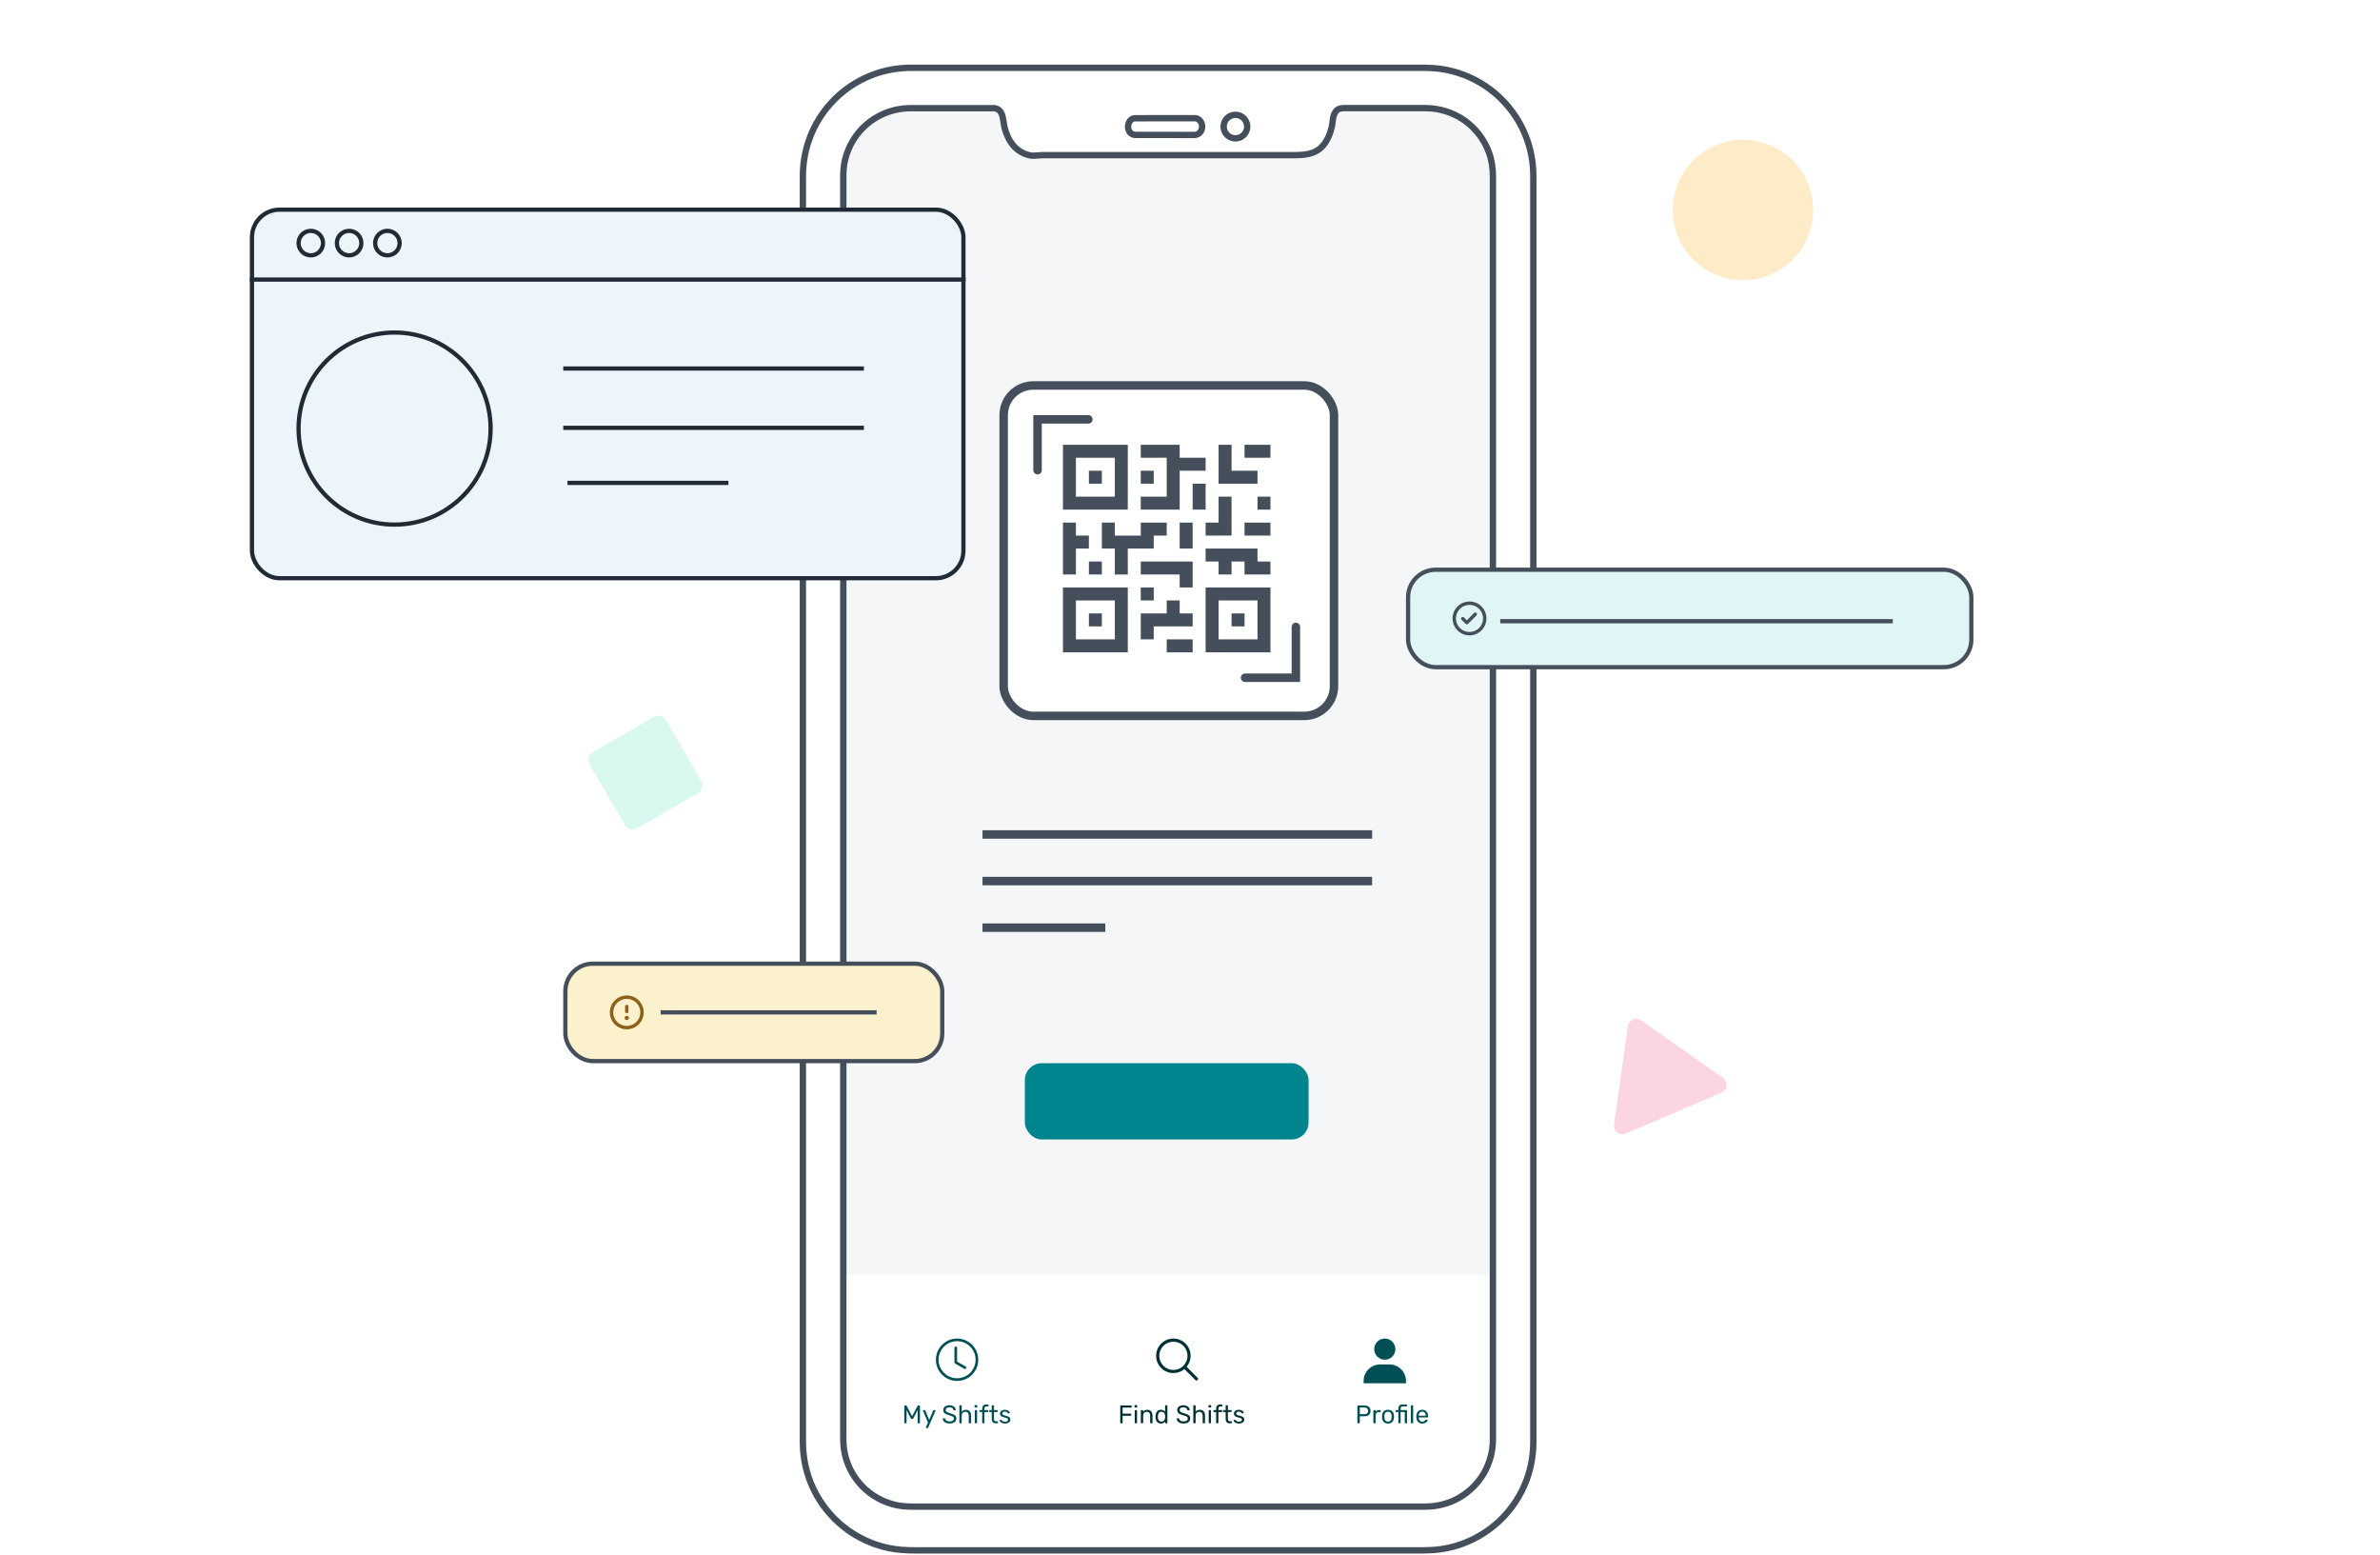 <svg fill="none" height="367" viewBox="0 0 562 367" width="562" xmlns="http://www.w3.org/2000/svg" xmlns:xlink="http://www.w3.org/1999/xlink"><filter id="a" color-interpolation-filters="sRGB" filterUnits="userSpaceOnUse" height="304" width="180" x="186" y="14"><feFlood flood-opacity="0" result="BackgroundImageFix"/><feColorMatrix in="SourceAlpha" type="matrix" values="0 0 0 0 0 0 0 0 0 0 0 0 0 0 0 0 0 0 127 0"/><feOffset dy="-4"/><feGaussianBlur stdDeviation="2"/><feColorMatrix type="matrix" values="0 0 0 0 0 0 0 0 0 0 0 0 0 0 0 0 0 0 0.02 0"/><feBlend in2="BackgroundImageFix" mode="normal" result="effect1_dropShadow"/><feBlend in="SourceGraphic" in2="effect1_dropShadow" mode="normal" result="shape"/></filter><filter id="b" color-interpolation-filters="sRGB" filterUnits="userSpaceOnUse" height="62" width="188" x="184" y="297"><feFlood flood-opacity="0" result="BackgroundImageFix"/><feColorMatrix in="SourceAlpha" type="matrix" values="0 0 0 0 0 0 0 0 0 0 0 0 0 0 0 0 0 0 127 0"/><feOffset dy="-4"/><feGaussianBlur stdDeviation="2"/><feColorMatrix type="matrix" values="0 0 0 0 0 0 0 0 0 0 0 0 0 0 0 0 0 0 0.02 0"/><feBlend in2="BackgroundImageFix" mode="normal" result="effect1_dropShadow"/><feBlend in="SourceGraphic" in2="effect1_dropShadow" mode="normal" result="shape"/></filter><mask id="c" height="331" maskUnits="userSpaceOnUse" width="154" x="199" y="25"><path d="m234.511 25.533c-4.446 0-8.891 0-13.337 0-1.976 0-3.953-.001-5.929 0-1.375.001-2.734.137-4.07.466-3.19.787-6.098 2.579-8.235 5.065-2.136 2.487-3.463 5.627-3.75 8.888-.072.818-.062 1.636-.062 2.456v3.778 6.28 8.57 10.604 12.361 13.906 15.256 16.327 17.109 17.697 18.145 18.153 18.022 17.651 17.134 16.187 15.098 13.77 12.265 10.385 8.339 6.066 3.526c0 1.067.018 2.125.178 3.185.486 3.221 1.986 6.256 4.252 8.604 2.276 2.359 5.28 3.979 8.509 4.582 1.546.289 3.092.273 4.654.273h7.653 12.457 15.854 17.754 18.137 17.113 14.706 10.674 5.276c2.416 0 4.778-.449 6.978-1.461 2.994-1.378 5.513-3.692 7.141-6.548 1.362-2.389 2.057-5.099 2.067-7.843.002-.634 0-1.269 0-1.904 0-1.524 0-3.048 0-4.572 0-2.349 0-4.697 0-7.046 0-3.067 0-6.135 0-9.202 0-3.717 0-7.434 0-11.151 0-4.3 0-8.6 0-12.9 0-4.792 0-9.585 0-14.378 0-5.191 0-10.381 0-15.571 0-5.521 0-11.042 0-16.563 0-5.788 0-11.576 0-17.364 0-5.96 0-11.92 0-17.88 0-6.035 0-12.07 0-18.104 0-6.046 0-12.092 0-18.138 0-6.011 0-12.022 0-18.032 0-5.829 0-11.658 0-17.486 0-5.601 0-11.201 0-16.802 0-5.292 0-10.585 0-15.878 0-4.931 0-9.862 0-14.793 0-4.435 0-8.87 0-13.305 0-3.888 0-7.775 0-11.663 0-3.261 0-6.521 0-9.782 0-2.566 0-5.132 0-7.698 0-1.763 0-3.526 0-5.288 0-.896 0-1.792 0-2.689 0-1.897-.27-3.764-.905-5.558-1.097-3.098-3.17-5.814-5.872-7.697-2.662-1.854-5.854-2.84-9.099-2.854-4.476-.019-8.952 0-13.429 0-1.96 0-3.921-.002-5.882 0-.738.001-1.432.152-1.908.762-.779.995-.685 2.511-.96 3.68-.375 1.592-1.002 3.17-2.084 4.422-1.79 2.071-4.431 2.239-7.036 2.239-4.753 0-9.506 0-14.259 0-4.824 0-9.648 0-14.472 0-2.45 0-4.899 0-7.349 0-5.75 0-11.5 0-17.251 0-1.949 0-3.897 0-5.846 0-1.079 0-2.033.262-3.093.019-3.25-.747-5.102-3.431-5.864-6.519-.422-1.714-.237-4.605-2.711-4.602z" fill="#c4c4c4"/></mask><circle cx="411.577" cy="49.577" fill="#fed892" opacity=".5" r="16.577"/><rect fill="#b5f2e3" height="20.803" opacity=".5" rx="2" transform="matrix(.866 -.5 .5 .866 -70.783 93.024)" width="20.803" x="138.193" y="178.594"/><path d="m383.898 267.606 22.594-9.66c1.441-.616 1.646-2.574.365-3.475l-19.32-13.589c-1.223-.861-2.923-.124-3.131 1.356l-3.275 23.25c-.217 1.542 1.335 2.73 2.767 2.118z" fill="#f8aec3" opacity=".5"/><path d="m189.591 340.525c.02 3.705.81 7.372 2.375 10.735 1.678 3.61 4.207 6.802 7.334 9.269 3.068 2.421 6.697 4.117 10.523 4.922 2.039.429 4.094.549 6.17.549h6.745 12.021 15.699 17.863 18.538 17.613 15.063 11.132 5.558c2.635 0 5.24-.335 7.765-1.102 3.767-1.145 7.255-3.169 10.113-5.876 2.871-2.719 5.088-6.097 6.438-9.813 1.017-2.801 1.521-5.762 1.527-8.74.002-.684 0-1.368 0-2.052 0-1.605 0-3.212 0-4.817 0-2.451 0-4.903 0-7.354 0-3.208 0-6.416 0-9.624 0-3.856 0-7.712 0-11.569 0-4.462 0-8.925 0-13.387 0-4.964 0-9.928 0-14.892 0-5.38 0-10.76 0-16.139 0-5.679 0-11.358 0-17.037 0-5.954 0-11.91 0-17.864 0-6.116 0-12.231 0-18.347 0-6.174 0-12.347 0-18.521 0-6.164 0-12.328 0-18.492 0-6.087 0-12.173 0-18.259 0-5.906 0-11.812 0-17.718 0-5.611 0-11.221 0-16.832 0-5.292 0-10.584 0-15.876 0-4.856 0-9.712 0-14.569 0-4.335 0-8.671 0-13.006 0-3.711 0-7.421 0-11.132 0-3.042 0-6.083 0-9.125 0-2.265 0-4.531 0-6.796 0-1.401 0-2.802 0-4.204 0-.588.006-1.176-.003-1.763-.056-3.713-.933-7.403-2.556-10.744-1.75-3.601-4.355-6.773-7.552-9.188-3.074-2.322-6.667-3.934-10.448-4.679-1.982-.391-3.974-.482-5.986-.482-2.324 0-4.649 0-6.974 0-4.064 0-8.128 0-12.193 0-5.254 0-10.509 0-15.763 0-5.988 0-11.976 0-17.963 0-6.177 0-12.354 0-18.531 0-5.849 0-11.698 0-17.547 0-4.979 0-9.959 0-14.938 0-3.649 0-7.298 0-10.947 0-1.771 0-3.543 0-5.314 0-2.754 0-5.482.386-8.106 1.234-3.736 1.208-7.169 3.28-9.979 6.019-2.849 2.778-5.027 6.229-6.311 9.994-.913 2.676-1.362 5.482-1.367 8.308-.001.718 0 1.435 0 2.153v4.928 7.445 9.705 11.641 13.45 14.944 16.136 17.115 17.888 18.359 18.474 18.537 18.243 17.693 16.796 15.831 14.514 12.908 11.091 9.042 6.701 4.093c.001.427.001.855.001 1.282z" stroke="#454f5b" stroke-linecap="round" stroke-linejoin="round" stroke-miterlimit="10" stroke-width="1.5"/><path d="m294.509 29.888c-.001-1.162-.751-2.226-1.847-2.618-1.094-.392-2.352-.044-3.09.853-.738.897-.835 2.197-.237 3.192.598.996 1.789 1.525 2.931 1.299 1.136-.225 2.035-1.162 2.21-2.305.021-.14.033-.281.033-.422z" stroke="#454f5b" stroke-linecap="round" stroke-linejoin="round" stroke-miterlimit="10" stroke-width="1.5"/><path d="m283.865 29.878c0-.883-.534-1.678-1.279-1.904-.299-.091-.615-.066-.923-.066-.821 0-1.642 0-2.464 0-2.463 0-4.926 0-7.389 0-1.284 0-2.736 0-3.919.011-1.709.209-2.092 2.967-.514 3.762.283.142.573.165.877.167.665.003 1.33 0 1.996 0h7.262c1.537 0 3.084.059 4.622 0 .736-.028 1.396-.517 1.639-1.335.061-.204.092-.419.092-.634z" stroke="#454f5b" stroke-linecap="round" stroke-linejoin="round" stroke-miterlimit="10" stroke-width="1.5"/><g mask="url(#c)"><g filter="url(#a)"><path d="m190 22h172v296h-172z" fill="#f4f6f8"/></g><g filter="url(#b)"><path d="m188 305h180v54h-180z" fill="#fff"/></g></g><path d="m234.511 25.533c-4.446 0-8.891 0-13.337 0-1.976 0-3.953-.001-5.929 0-1.375.001-2.734.137-4.07.466-3.19.787-6.098 2.579-8.235 5.065-2.136 2.487-3.463 5.627-3.75 8.888-.072.818-.062 1.636-.062 2.456v3.778 6.28 8.57 10.604 12.361 13.906 15.256 16.327 17.109 17.697 18.145 18.153 18.022 17.651 17.134 16.187 15.098 13.77 12.265 10.385 8.339 6.066 3.526c0 1.067.018 2.125.178 3.185.486 3.221 1.986 6.256 4.252 8.604 2.276 2.359 5.28 3.979 8.509 4.582 1.546.289 3.092.273 4.654.273h7.653 12.457 15.854 17.754 18.137 17.113 14.706 10.674 5.276c2.416 0 4.778-.449 6.978-1.461 2.994-1.378 5.513-3.693 7.141-6.548 1.362-2.389 2.057-5.099 2.067-7.843.002-.634 0-1.269 0-1.904 0-1.524 0-3.048 0-4.572 0-2.349 0-4.697 0-7.046 0-3.068 0-6.135 0-9.202 0-3.717 0-7.434 0-11.151 0-4.3 0-8.6 0-12.9 0-4.792 0-9.585 0-14.378 0-5.191 0-10.381 0-15.571 0-5.521 0-11.042 0-16.563 0-5.788 0-11.576 0-17.364 0-5.96 0-11.92 0-17.88 0-6.035 0-12.07 0-18.104 0-6.046 0-12.092 0-18.138 0-6.011 0-12.022 0-18.032 0-5.829 0-11.658 0-17.486 0-5.601 0-11.201 0-16.802 0-5.292 0-10.585 0-15.878 0-4.931 0-9.862 0-14.793 0-4.435 0-8.87 0-13.305 0-3.888 0-7.775 0-11.663 0-3.261 0-6.521 0-9.782 0-2.566 0-5.132 0-7.698 0-1.763 0-3.526 0-5.288 0-.896 0-1.792 0-2.689 0-1.897-.27-3.764-.905-5.558-1.097-3.098-3.17-5.814-5.872-7.697-2.662-1.854-5.854-2.84-9.099-2.854-4.476-.019-8.952 0-13.429 0-1.96 0-3.921-.002-5.882 0-.738.001-1.432.152-1.908.762-.779.995-.685 2.511-.96 3.68-.375 1.592-1.002 3.17-2.084 4.422-1.79 2.071-4.431 2.239-7.036 2.239-4.753 0-9.506 0-14.259 0-4.824 0-9.648 0-14.472 0-2.45 0-4.899 0-7.349 0-5.75 0-11.5 0-17.251 0-1.949 0-3.897 0-5.846 0-1.079 0-2.033.262-3.093.019-3.25-.747-5.102-3.431-5.864-6.519-.422-1.714-.237-4.605-2.711-4.602z" stroke="#454f5b" stroke-linecap="round" stroke-linejoin="round" stroke-miterlimit="10" stroke-width="1.5"/><path d="m320.66 336c-.04 0-.072-.012-.096-.036-.024-.028-.036-.062-.036-.102v-3.918c0-.044.012-.078.036-.102.024-.028.056-.042.096-.042h1.518c.452 0 .806.11 1.062.33.26.216.39.532.39.948s-.13.732-.39.948c-.256.216-.61.324-1.062.324h-1.08v1.512c0 .04-.014.074-.042.102-.024.024-.056.036-.096.036zm1.488-2.136c.604 0 .906-.262.906-.786 0-.256-.076-.452-.228-.588-.148-.136-.374-.204-.678-.204h-1.05v1.578zm2.284 2.136c-.04 0-.074-.012-.102-.036-.024-.028-.036-.062-.036-.102v-2.838c0-.04.012-.074.036-.102.028-.028.062-.042.102-.042h.252c.044 0 .078.014.102.042.028.024.042.058.042.102v.264c.164-.272.442-.408.834-.408h.234c.044 0 .078.012.102.036s.036.058.036.102v.222c0 .04-.012.074-.036.102-.024.024-.058.036-.102.036h-.342c-.22 0-.394.064-.522.192-.124.128-.186.302-.186.522v1.77c0 .04-.014.074-.042.102-.028.024-.062.036-.102.036zm3.325.06c-.44 0-.78-.124-1.02-.372-.236-.248-.362-.578-.378-.99l-.006-.258.006-.258c.016-.412.144-.742.384-.99.244-.248.582-.372 1.014-.372s.768.124 1.008.372c.244.248.374.578.39.99.008.088.012.174.012.258s-.004.17-.012.258c-.016.412-.144.742-.384.99-.236.248-.574.372-1.014.372zm0-.45c.256 0 .458-.08.606-.24.152-.164.234-.398.246-.702.004-.04.006-.116.006-.228s-.002-.188-.006-.228c-.012-.304-.094-.536-.246-.696-.148-.164-.35-.246-.606-.246s-.46.082-.612.246c-.148.16-.228.392-.24.696l-.006.228.006.228c.012.304.092.538.24.702.152.16.356.24.612.24zm2.582.39c-.04 0-.074-.012-.102-.036-.024-.028-.036-.062-.036-.102v-2.52h-.516c-.04 0-.074-.012-.102-.036-.024-.024-.036-.056-.036-.096v-.192c0-.04.012-.072.036-.096.028-.028.062-.042.102-.042h.516v-.3c0-.324.078-.574.234-.75.16-.18.42-.27.78-.27h.9c.04 0 .072.014.096.042.024.024.036.056.036.096v.192c0 .04-.012.072-.036.096s-.056.036-.096.036h-.888c-.184 0-.312.048-.384.144s-.108.244-.108.444v.27h1.38c.04 0 .072.014.096.042.024.024.036.056.036.096v2.844c0 .04-.012.074-.036.102-.024.024-.056.036-.096.036h-.264c-.04 0-.074-.012-.102-.036-.024-.028-.036-.062-.036-.102v-2.52h-.978v2.52c0 .04-.014.074-.042.102-.024.024-.056.036-.096.036zm2.952 0c-.04 0-.074-.012-.102-.036-.024-.028-.036-.062-.036-.102v-3.984c0-.044.012-.078.036-.102.028-.024.062-.036.102-.036h.264c.04 0 .072.014.096.042.028.024.042.056.042.096v3.984c0 .04-.014.074-.042.102-.024.024-.056.036-.096.036zm2.54.06c-.408 0-.734-.126-.978-.378-.244-.256-.378-.604-.402-1.044l-.006-.204.006-.198c.024-.432.158-.776.402-1.032s.57-.384.978-.384c.44 0 .78.14 1.02.42.244.28.366.66.366 1.14v.108c0 .04-.014.074-.042.102-.024.024-.056.036-.096.036h-2.082v.054c.012.26.092.482.24.666s.344.276.588.276c.188 0 .34-.036.456-.108.12-.076.21-.154.27-.234.036-.048.064-.076.084-.084.02-.012.054-.018.102-.018h.264c.036 0 .066.01.09.03.028.02.042.046.042.078 0 .088-.054.194-.162.318s-.262.232-.462.324c-.196.088-.422.132-.678.132zm.84-1.842v-.018c0-.28-.076-.508-.228-.684s-.356-.264-.612-.264c-.26 0-.464.088-.612.264s-.222.404-.222.684v.018z" fill="#004f55"/><path d="m324.5 318.5c0 1.378 1.122 2.5 2.5 2.5s2.5-1.122 2.5-2.5-1.122-2.5-2.5-2.5-2.5 1.122-2.5 2.5zm6.944 8.056h.556v-.556c0-2.144-1.745-3.889-3.889-3.889h-2.222c-2.145 0-3.889 1.745-3.889 3.889v.556z" fill="#004f55"/><path d="m213.666 336c-.04 0-.074-.012-.102-.036-.024-.028-.036-.062-.036-.102v-3.918c0-.044.012-.078.036-.102.024-.028.058-.042.102-.042h.282c.072 0 .122.03.15.09l1.278 2.454 1.29-2.454c.032-.06.08-.09.144-.09h.282c.044 0 .078.014.102.042.024.024.036.058.036.102v3.918c0 .04-.014.074-.042.102-.024.024-.056.036-.096.036h-.276c-.04 0-.072-.012-.096-.036-.024-.028-.036-.062-.036-.102v-2.982l-1.026 1.986c-.04.084-.104.126-.192.126h-.18c-.084 0-.148-.042-.192-.126l-1.02-1.986v2.982c0 .04-.014.074-.042.102-.024.024-.056.036-.096.036zm5.088 1.14c-.036 0-.066-.012-.09-.036s-.036-.052-.036-.084c0-.012.01-.048.03-.108l.468-1.098-1.146-2.706c-.024-.048-.036-.082-.036-.102.004-.036.018-.066.042-.09s.052-.036.084-.036h.276c.064 0 .112.032.144.096l.924 2.208.948-2.208c.032-.064.08-.096.144-.096h.27c.032 0 .06.012.084.036s.036.052.036.084c0 .028-.01.064-.03.108l-1.698 3.936c-.02.032-.042.056-.066.072-.02.016-.048.024-.084.024zm5.475-1.08c-.328 0-.614-.052-.858-.156-.24-.104-.424-.24-.552-.408-.124-.172-.19-.356-.198-.552 0-.032.012-.06.036-.084s.054-.036.09-.036h.294c.072 0 .122.04.15.12.036.168.138.314.306.438.172.12.416.18.732.18.34 0 .594-.06.762-.18s.252-.286.252-.498c0-.136-.042-.248-.126-.336-.08-.088-.202-.164-.366-.228-.16-.068-.402-.15-.726-.246-.308-.088-.554-.182-.738-.282-.18-.1-.316-.222-.408-.366-.092-.148-.138-.334-.138-.558 0-.216.058-.408.174-.576.116-.172.284-.306.504-.402.22-.1.48-.15.78-.15.312 0 .578.056.798.168.224.108.394.246.51.414.116.164.178.33.186.498 0 .036-.012.066-.036.09s-.054.036-.09.036h-.3c-.032 0-.062-.01-.09-.03s-.048-.05-.06-.09c-.024-.172-.12-.314-.288-.426s-.378-.168-.63-.168c-.272 0-.488.054-.648.162-.16.104-.24.26-.24.468 0 .14.036.254.108.342.076.088.19.166.342.234.156.068.382.146.678.234.34.096.606.192.798.288.196.096.342.216.438.36.096.14.144.322.144.546 0 .376-.144.67-.432.882-.284.208-.67.312-1.158.312zm2.449-.06c-.04 0-.074-.012-.102-.036-.024-.028-.036-.062-.036-.102v-3.984c0-.044.012-.078.036-.102.028-.024.062-.036.102-.036h.276c.044 0 .078.012.102.036s.036.058.036.102v1.398c.116-.148.252-.26.408-.336.16-.08.356-.12.588-.12.384 0 .682.124.894.372.216.244.324.568.324.972v1.698c0 .04-.014.074-.042.102-.024.024-.056.036-.096.036h-.282c-.04 0-.074-.012-.102-.036-.024-.028-.036-.062-.036-.102v-1.662c0-.288-.07-.512-.21-.672s-.342-.24-.606-.24c-.256 0-.46.082-.612.246-.152.16-.228.382-.228.666v1.662c0 .04-.014.074-.042.102-.024.024-.056.036-.096.036zm3.591-3.708c-.04 0-.074-.012-.102-.036-.024-.028-.036-.062-.036-.102v-.312c0-.04.012-.074.036-.102.028-.028.062-.042.102-.042h.354c.04 0 .074.014.102.042s.042.062.042.102v.312c0 .04-.014.074-.042.102-.028.024-.062.036-.102.036zm.048 3.708c-.04 0-.074-.012-.102-.036-.024-.028-.036-.062-.036-.102v-2.844c0-.04.012-.072.036-.096.028-.028.062-.042.102-.042h.264c.04 0 .072.014.096.042.028.024.042.056.042.096v2.844c0 .04-.014.074-.042.102-.024.024-.056.036-.096.036zm1.753 0c-.04 0-.074-.012-.102-.036-.024-.028-.036-.062-.036-.102v-2.52h-.516c-.04 0-.074-.012-.102-.036-.024-.024-.036-.056-.036-.096v-.192c0-.04.012-.072.036-.096.028-.028.062-.042.102-.042h.516v-.3c0-.324.078-.574.234-.75.16-.18.42-.27.78-.27h.354c.04 0 .072.014.096.042.028.024.042.056.042.096v.192c0 .04-.014.072-.042.096-.024.024-.056.036-.096.036h-.342c-.184 0-.312.048-.384.144s-.108.244-.108.444v.27h.774c.04 0 .072.014.096.042.028.024.042.056.042.096v.192c0 .04-.014.072-.042.096-.024.024-.056.036-.096.036h-.774v2.52c0 .04-.014.074-.042.102-.024.024-.056.036-.096.036zm3.041 0c-.62 0-.93-.35-.93-1.05v-1.608h-.474c-.04 0-.072-.012-.096-.036s-.036-.056-.036-.096v-.192c0-.04.012-.072.036-.096.024-.028.056-.042.096-.042h.474v-1.002c0-.04.012-.072.036-.096.024-.028.056-.042.096-.042h.264c.04 0 .072.014.096.042.028.024.042.056.042.096v1.002h.744c.04 0 .072.014.096.042.028.024.042.056.042.096v.192c0 .04-.014.072-.042.096-.024.024-.056.036-.096.036h-.744v1.566c0 .204.032.358.096.462.068.104.182.156.342.156h.366c.04 0 .072.014.096.042.024.024.036.056.036.096v.198c0 .04-.012.074-.036.102-.024.024-.056.036-.096.036zm2.194.06c-.276 0-.51-.044-.702-.132-.188-.092-.328-.196-.42-.312s-.138-.212-.138-.288c0-.04.014-.07.042-.09.028-.024.058-.036.09-.036h.252c.024 0 .042.004.054.012.016.008.036.026.06.054.092.112.194.2.306.264.116.064.27.096.462.096.216 0 .388-.04.516-.12.132-.08.198-.196.198-.348 0-.1-.028-.18-.084-.24s-.15-.114-.282-.162c-.128-.048-.32-.1-.576-.156-.348-.076-.594-.186-.738-.33s-.216-.33-.216-.558c0-.148.044-.29.132-.426.088-.14.218-.252.39-.336.176-.088.384-.132.624-.132.252 0 .466.042.642.126.18.084.314.182.402.294.092.112.138.206.138.282 0 .036-.014.066-.042.09-.024.024-.054.036-.09.036h-.228c-.056 0-.096-.022-.12-.066-.068-.076-.126-.134-.174-.174-.044-.044-.11-.08-.198-.108-.088-.032-.198-.048-.33-.048-.196 0-.346.042-.45.126-.104.08-.156.188-.156.324 0 .084.022.156.066.216.044.056.128.11.252.162.124.048.308.098.552.15.38.08.648.194.804.342.16.148.24.338.24.57 0 .172-.05.328-.15.468-.096.14-.242.25-.438.33-.192.08-.422.12-.69.12z" fill="#004f55"/><path clip-rule="evenodd" d="m226 325.375c1.16 0 2.273-.461 3.094-1.281.82-.821 1.281-1.934 1.281-3.094s-.461-2.273-1.281-3.094c-.821-.82-1.934-1.281-3.094-1.281s-2.273.461-3.094 1.281c-.82.821-1.281 1.934-1.281 3.094s.461 2.273 1.281 3.094c.821.82 1.934 1.281 3.094 1.281zm5-4.375c0 1.326-.527 2.598-1.464 3.536-.938.937-2.21 1.464-3.536 1.464s-2.598-.527-3.536-1.464c-.937-.938-1.464-2.21-1.464-3.536s.527-2.598 1.464-3.536c.938-.937 2.21-1.464 3.536-1.464s2.598.527 3.536 1.464c.937.938 1.464 2.21 1.464 3.536z" fill="#004f55" fill-rule="evenodd"/><path clip-rule="evenodd" d="m225.688 317.875c.082 0 .162.033.22.092.059.058.092.138.092.221v3.256l2.03 1.16c.07.042.12.11.141.189s.009.163-.031.233c-.041.071-.107.123-.186.146-.078.022-.162.013-.234-.026l-2.188-1.25c-.047-.027-.087-.067-.115-.114-.027-.048-.042-.102-.042-.157v-3.437c0-.083.033-.163.092-.221.058-.059.138-.092.221-.092z" fill="#004f55" fill-rule="evenodd"/><path d="m264.66 336c-.04 0-.072-.012-.096-.036-.024-.028-.036-.062-.036-.102v-3.918c0-.044.012-.078.036-.102.024-.028.056-.042.096-.042h2.436c.044 0 .078.014.102.042.028.024.042.058.042.102v.222c0 .04-.014.074-.042.102-.024.024-.058.036-.102.036h-2.01v1.422h1.89c.044 0 .078.014.102.042.028.024.042.056.042.096v.228c0 .04-.014.074-.042.102-.028.024-.062.036-.102.036h-1.89v1.632c0 .04-.014.074-.042.102-.028.024-.062.036-.102.036zm3.378-3.708c-.04 0-.074-.012-.102-.036-.024-.028-.036-.062-.036-.102v-.312c0-.04.012-.074.036-.102.028-.028.062-.042.102-.042h.354c.04 0 .074.014.102.042s.042.062.042.102v.312c0 .04-.014.074-.042.102-.028.024-.062.036-.102.036zm.048 3.708c-.04 0-.074-.012-.102-.036-.024-.028-.036-.062-.036-.102v-2.844c0-.04.012-.072.036-.096.028-.028.062-.042.102-.042h.264c.04 0 .072.014.096.042.028.024.042.056.042.096v2.844c0 .04-.014.074-.042.102-.024.024-.056.036-.096.036zm1.441 0c-.04 0-.074-.012-.102-.036-.024-.028-.036-.062-.036-.102v-2.844c0-.04.012-.072.036-.096.028-.028.062-.042.102-.042h.258c.044 0 .078.012.102.036s.036.058.036.102v.264c.12-.148.258-.262.414-.342.16-.08.358-.12.594-.12.384 0 .682.124.894.372.212.244.318.568.318.972v1.698c0 .04-.014.074-.042.102-.024.024-.056.036-.096.036h-.276c-.04 0-.074-.012-.102-.036-.024-.028-.036-.062-.036-.102v-1.662c0-.288-.07-.512-.21-.672s-.34-.24-.6-.24c-.256 0-.46.082-.612.246-.152.16-.228.382-.228.666v1.662c0 .04-.014.074-.042.102-.024.024-.056.036-.096.036zm4.624.06c-.42 0-.736-.136-.948-.408-.208-.272-.32-.616-.336-1.032l-.006-.18.006-.18c.016-.412.13-.754.342-1.026.212-.276.526-.414.942-.414s.74.148.972.444v-1.386c0-.04.012-.072.036-.096.028-.028.062-.042.102-.042h.27c.04 0 .072.014.096.042.028.024.042.056.042.096v3.984c0 .04-.014.074-.042.102-.024.024-.056.036-.096.036h-.258c-.04 0-.072-.012-.096-.036-.024-.028-.036-.062-.036-.102v-.258c-.228.304-.558.456-.99.456zm.114-.468c.28 0 .49-.092.63-.276.14-.188.216-.41.228-.666.004-.044.006-.12.006-.228 0-.112-.002-.19-.006-.234-.008-.244-.086-.454-.234-.63-.144-.18-.352-.27-.624-.27-.288 0-.498.09-.63.27s-.204.416-.216.708l-.006.174c0 .768.284 1.152.852 1.152zm5.201.468c-.328 0-.614-.052-.858-.156-.24-.104-.424-.24-.552-.408-.124-.172-.19-.356-.198-.552 0-.032.012-.06.036-.084s.054-.036.09-.036h.294c.072 0 .122.04.15.12.036.168.138.314.306.438.172.12.416.18.732.18.34 0 .594-.06.762-.18s.252-.286.252-.498c0-.136-.042-.248-.126-.336-.08-.088-.202-.164-.366-.228-.16-.068-.402-.15-.726-.246-.308-.088-.554-.182-.738-.282-.18-.1-.316-.222-.408-.366-.092-.148-.138-.334-.138-.558 0-.216.058-.408.174-.576.116-.172.284-.306.504-.402.22-.1.48-.15.78-.15.312 0 .578.056.798.168.224.108.394.246.51.414.116.164.178.33.186.498 0 .036-.012.066-.036.09s-.054.036-.09.036h-.3c-.032 0-.062-.01-.09-.03s-.048-.05-.06-.09c-.024-.172-.12-.314-.288-.426s-.378-.168-.63-.168c-.272 0-.488.054-.648.162-.16.104-.24.26-.24.468 0 .14.036.254.108.342.076.088.19.166.342.234.156.068.382.146.678.234.34.096.606.192.798.288.196.096.342.216.438.36.096.14.144.322.144.546 0 .376-.144.67-.432.882-.284.208-.67.312-1.158.312zm2.448-.06c-.04 0-.074-.012-.102-.036-.024-.028-.036-.062-.036-.102v-3.984c0-.044.012-.078.036-.102.028-.024.062-.036.102-.036h.276c.044 0 .078.012.102.036s.036.058.036.102v1.398c.116-.148.252-.26.408-.336.16-.08.356-.12.588-.12.384 0 .682.124.894.372.216.244.324.568.324.972v1.698c0 .04-.014.074-.042.102-.024.024-.056.036-.096.036h-.282c-.04 0-.074-.012-.102-.036-.024-.028-.036-.062-.036-.102v-1.662c0-.288-.07-.512-.21-.672s-.342-.24-.606-.24c-.256 0-.46.082-.612.246-.152.16-.228.382-.228.666v1.662c0 .04-.014.074-.042.102-.024.024-.056.036-.096.036zm3.591-3.708c-.04 0-.074-.012-.102-.036-.024-.028-.036-.062-.036-.102v-.312c0-.04.012-.074.036-.102.028-.028.062-.042.102-.042h.354c.04 0 .074.014.102.042s.042.062.042.102v.312c0 .04-.014.074-.042.102-.028.024-.062.036-.102.036zm.048 3.708c-.04 0-.074-.012-.102-.036-.024-.028-.036-.062-.036-.102v-2.844c0-.04.012-.072.036-.096.028-.028.062-.042.102-.042h.264c.04 0 .072.014.096.042.028.024.042.056.042.096v2.844c0 .04-.014.074-.042.102-.024.024-.056.036-.096.036zm1.753 0c-.04 0-.074-.012-.102-.036-.024-.028-.036-.062-.036-.102v-2.52h-.516c-.04 0-.074-.012-.102-.036-.024-.024-.036-.056-.036-.096v-.192c0-.04.012-.072.036-.096.028-.028.062-.042.102-.042h.516v-.3c0-.324.078-.574.234-.75.16-.18.42-.27.78-.27h.354c.04 0 .072.014.096.042.028.024.042.056.042.096v.192c0 .04-.014.072-.042.096-.024.024-.056.036-.096.036h-.342c-.184 0-.312.048-.384.144s-.108.244-.108.444v.27h.774c.04 0 .072.014.096.042.028.024.042.056.042.096v.192c0 .04-.014.072-.042.096-.024.024-.056.036-.096.036h-.774v2.52c0 .04-.014.074-.042.102-.024.024-.056.036-.096.036zm3.041 0c-.62 0-.93-.35-.93-1.05v-1.608h-.474c-.04 0-.072-.012-.096-.036s-.036-.056-.036-.096v-.192c0-.04.012-.072.036-.096.024-.028.056-.042.096-.042h.474v-1.002c0-.04.012-.072.036-.096.024-.028.056-.042.096-.042h.264c.04 0 .072.014.096.042.028.024.042.056.042.096v1.002h.744c.04 0 .072.014.096.042.028.024.042.056.042.096v.192c0 .04-.014.072-.042.096-.024.024-.056.036-.096.036h-.744v1.566c0 .204.032.358.096.462.068.104.182.156.342.156h.366c.04 0 .072.014.096.042.024.024.036.056.036.096v.198c0 .04-.012.074-.036.102-.024.024-.056.036-.096.036zm2.194.06c-.276 0-.51-.044-.702-.132-.188-.092-.328-.196-.42-.312s-.138-.212-.138-.288c0-.04.014-.07.042-.09.028-.024.058-.036.09-.036h.252c.024 0 .042.004.054.012.016.008.036.026.06.054.092.112.194.2.306.264.116.064.27.096.462.096.216 0 .388-.04.516-.12.132-.08.198-.196.198-.348 0-.1-.028-.18-.084-.24s-.15-.114-.282-.162c-.128-.048-.32-.1-.576-.156-.348-.076-.594-.186-.738-.33s-.216-.33-.216-.558c0-.148.044-.29.132-.426.088-.14.218-.252.39-.336.176-.088.384-.132.624-.132.252 0 .466.042.642.126.18.084.314.182.402.294.092.112.138.206.138.282 0 .036-.014.066-.042.09-.024.024-.054.036-.09.036h-.228c-.056 0-.096-.022-.12-.066-.068-.076-.126-.134-.174-.174-.044-.044-.11-.08-.198-.108-.088-.032-.198-.048-.33-.048-.196 0-.346.042-.45.126-.104.08-.156.188-.156.324 0 .084.022.156.066.216.044.056.128.11.252.162.124.048.308.098.552.15.38.08.648.194.804.342.16.148.24.338.24.57 0 .172-.05.328-.15.468-.096.14-.242.25-.438.33-.192.08-.422.12-.69.12z" fill="#003135"/><path d="m283 325.478-2.794-2.809c.668-.806 1-1.838.926-2.883-.073-1.044-.546-2.02-1.32-2.725s-1.789-1.084-2.836-1.06c-1.046.025-2.043.451-2.784 1.191-.74.741-1.166 1.738-1.191 2.784-.024 1.047.355 2.062 1.06 2.836s1.681 1.247 2.725 1.32c1.045.074 2.077-.258 2.883-.926l2.809 2.794zm-9.253-5.4c0-.658.196-1.302.562-1.85s.886-.975 1.495-1.227c.608-.252 1.278-.318 1.924-.19.646.129 1.24.446 1.706.912.465.466.783 1.059.911 1.705.129.647.063 1.316-.189 1.925s-.679 1.129-1.227 1.495-1.192.561-1.851.561c-.883 0-1.73-.351-2.355-.975-.625-.625-.976-1.472-.976-2.356z" fill="#003135"/><rect fill="#00848e" height="18" rx="4" width="67" x="242" y="251"/><rect fill="#fff" height="78" rx="7" stroke="#454f5b" stroke-width="2" width="78" x="237" y="91"/><g fill="#454f5b"><path d="m266.312 154h-15.312v-15.312h15.312zm-3.062-12.25h-9.188v9.188h9.188z"/><path d="m260.188 147.875h-3.063v-3.063h3.063z"/><path d="m284.688 154v-15.312h15.312v15.312zm12.25-12.25h-9.188v9.188h9.188z"/><path d="m293.875 147.875h-3.063v-3.063h3.063z"/><path d="m251 105h15.312v15.312h-15.312zm3.062 12.25h9.188v-9.188h-9.188z"/><path d="m260.188 114.188h-3.063v-3.063h3.063z"/><path d="m281.625 154h-6.125v-3.062h6.125z"/><path d="m275.5 141.75h3.062v3.062h3.063v3.063h-9.187v3.063h-3.063v-3.063-1.531-1.532h6.125z"/><path d="m272.438 141.75h-3.063v-3.062h3.063z"/><path d="m281.625 138.688h-3.063v-3.063h-9.187v-3.063h12.25z"/><path d="m254.062 126.438h3.063v3.062h-3.063v6.125h-3.062v-12.25h3.062z"/><path d="m260.188 135.625h-3.063v-3.063h3.063z"/><path d="m269.375 123.375h6.125v3.063h-3.062v3.062h-6.126v6.125h-3.062v-6.125h-3.062v-6.125h3.062v3.063h1.531 1.531 3.063z"/><path d="m281.625 129.5h-3.063v-6.125h3.063z"/><path d="m278.562 120.312h-9.187v-3.062h6.125v-9.188h-6.125v-3.062h9.187v3.062h6.126v3.063h-6.126z"/><path d="m272.438 114.188h-3.063v-3.063h3.063z"/><path d="m284.688 120.312h-3.063v-6.124h3.063z"/><path d="m296.938 114.188h-9.188v-9.188h3.062v6.125h6.126z"/><path d="m300 108.062h-6.125v-3.062h6.125z"/><path d="m300 120.312h-3.062v-3.062h3.062z"/><path d="m287.75 117.25h3.062v9.188h-6.124v-3.063h3.062z"/><path d="m293.875 132.562h-3.063v3.063h-3.062v-3.063h-3.062v-3.062h12.25v3.062h3.062v3.063h-6.125z"/><path d="m300 126.438h-6.125v-3.063h6.125z"/></g><path d="m245 111v-12h12" stroke="#454f5b" stroke-linecap="round" stroke-width="2"/><path d="m306 148v12h-12" stroke="#454f5b" stroke-linecap="round" stroke-width="2"/><path d="m232 197h92" stroke="#454f5b" stroke-width="2"/><path d="m232 208h92" stroke="#454f5b" stroke-width="2"/><path d="m232 219h29" stroke="#454f5b" stroke-width="2"/><rect fill="#e0f5f5" height="23" rx="6.5" stroke="#454f5b" width="133" x="332.5" y="134.5"/><path d="m354.262 146.653h92.697" stroke="#454f5b"/><path d="m348.088 144.716-1.716 1.72-.66-.66c-.036-.042-.08-.076-.13-.1-.049-.024-.103-.037-.158-.04-.055-.002-.11.008-.162.028-.051.02-.098.05-.137.089s-.069.086-.089.137c-.02.052-.03.107-.028.162.003.055.016.109.04.158.024.05.058.094.1.13l.94.944c.037.037.082.066.13.086.049.02.101.03.154.03.105 0 .205-.042.28-.116l2-2c.037-.037.067-.081.088-.13.02-.049.03-.101.03-.154s-.01-.105-.03-.154c-.021-.049-.051-.093-.088-.13-.075-.075-.176-.116-.282-.116s-.207.041-.282.116zm-1.088-2.716c-.791 0-1.564.235-2.222.674-.658.44-1.171 1.064-1.474 1.795-.302.731-.381 1.535-.227 2.311s.535 1.489 1.095 2.048c.559.56 1.272.941 2.048 1.095s1.58.075 2.311-.227c.731-.303 1.355-.816 1.795-1.474.439-.658.674-1.431.674-2.222 0-.525-.103-1.045-.304-1.531-.202-.485-.496-.926-.868-1.297-.371-.372-.812-.666-1.297-.868-.486-.201-1.006-.304-1.531-.304zm0 7.2c-.633 0-1.252-.188-1.778-.539-.526-.352-.936-.852-1.178-1.436-.243-.585-.306-1.229-.183-1.849.124-.621.429-1.191.876-1.639.448-.447 1.018-.752 1.639-.876.62-.123 1.264-.06 1.849.183.584.242 1.084.652 1.436 1.178.351.526.539 1.145.539 1.778 0 .849-.337 1.663-.937 2.263s-1.414.937-2.263.937z" fill="#454f5b"/><rect fill="#fcf1cd" height="23" rx="6.5" stroke="#454f5b" width="89" x="133.5" y="227.5"/><path d="m156 239h51" stroke="#454f5b"/><path d="m148 239.8c-.099 0-.196.029-.278.084s-.146.133-.184.225c-.038.091-.048.192-.028.289.019.097.067.186.136.256.07.069.159.117.256.136.097.02.198.01.289-.028.092-.038.17-.102.225-.184s.084-.179.084-.278c0-.133-.053-.26-.146-.354-.094-.093-.221-.146-.354-.146zm0-.6c.106 0 .208-.042.283-.117s.117-.177.117-.283v-1.2c0-.106-.042-.208-.117-.283s-.177-.117-.283-.117-.208.042-.283.117-.117.177-.117.283v1.2c0 .106.042.208.117.283s.177.117.283.117zm0-4.2c-.791 0-1.564.235-2.222.674-.658.44-1.171 1.064-1.474 1.795-.302.731-.381 1.535-.227 2.311s.535 1.489 1.095 2.048c.559.56 1.272.941 2.048 1.095s1.58.075 2.311-.227c.731-.303 1.355-.816 1.795-1.474.439-.658.674-1.431.674-2.222-.001-1.061-.423-2.077-1.173-2.827s-1.766-1.172-2.827-1.173zm0 7.2c-.633 0-1.252-.188-1.778-.539-.526-.352-.936-.852-1.178-1.436-.243-.585-.306-1.229-.183-1.849.124-.621.429-1.191.876-1.639.448-.447 1.018-.752 1.639-.876.62-.123 1.264-.06 1.849.183.584.242 1.084.652 1.436 1.178.351.526.539 1.145.539 1.778-.001.848-.339 1.662-.938 2.262-.6.599-1.414.937-2.262.938z" fill="#8a6116"/><rect fill="#ebf5fa" height="87" rx="6.5" stroke="#212b36" width="168" x="59.5" y="49.5"/><circle cx="73.392" cy="57.391" r="2.891" stroke="#212b36"/><circle cx="82.436" cy="57.391" r="2.891" stroke="#212b36"/><circle cx="91.478" cy="57.391" r="2.891" stroke="#212b36"/><path d="m59 66h169" stroke="#212b36"/><circle cx="93.174" cy="101.174" r="22.674" stroke="#212b36"/><path d="m133 87h71" stroke="#212b36"/><path d="m133 101h71" stroke="#212b36"/><path d="m134 114h38" stroke="#212b36"/></svg>